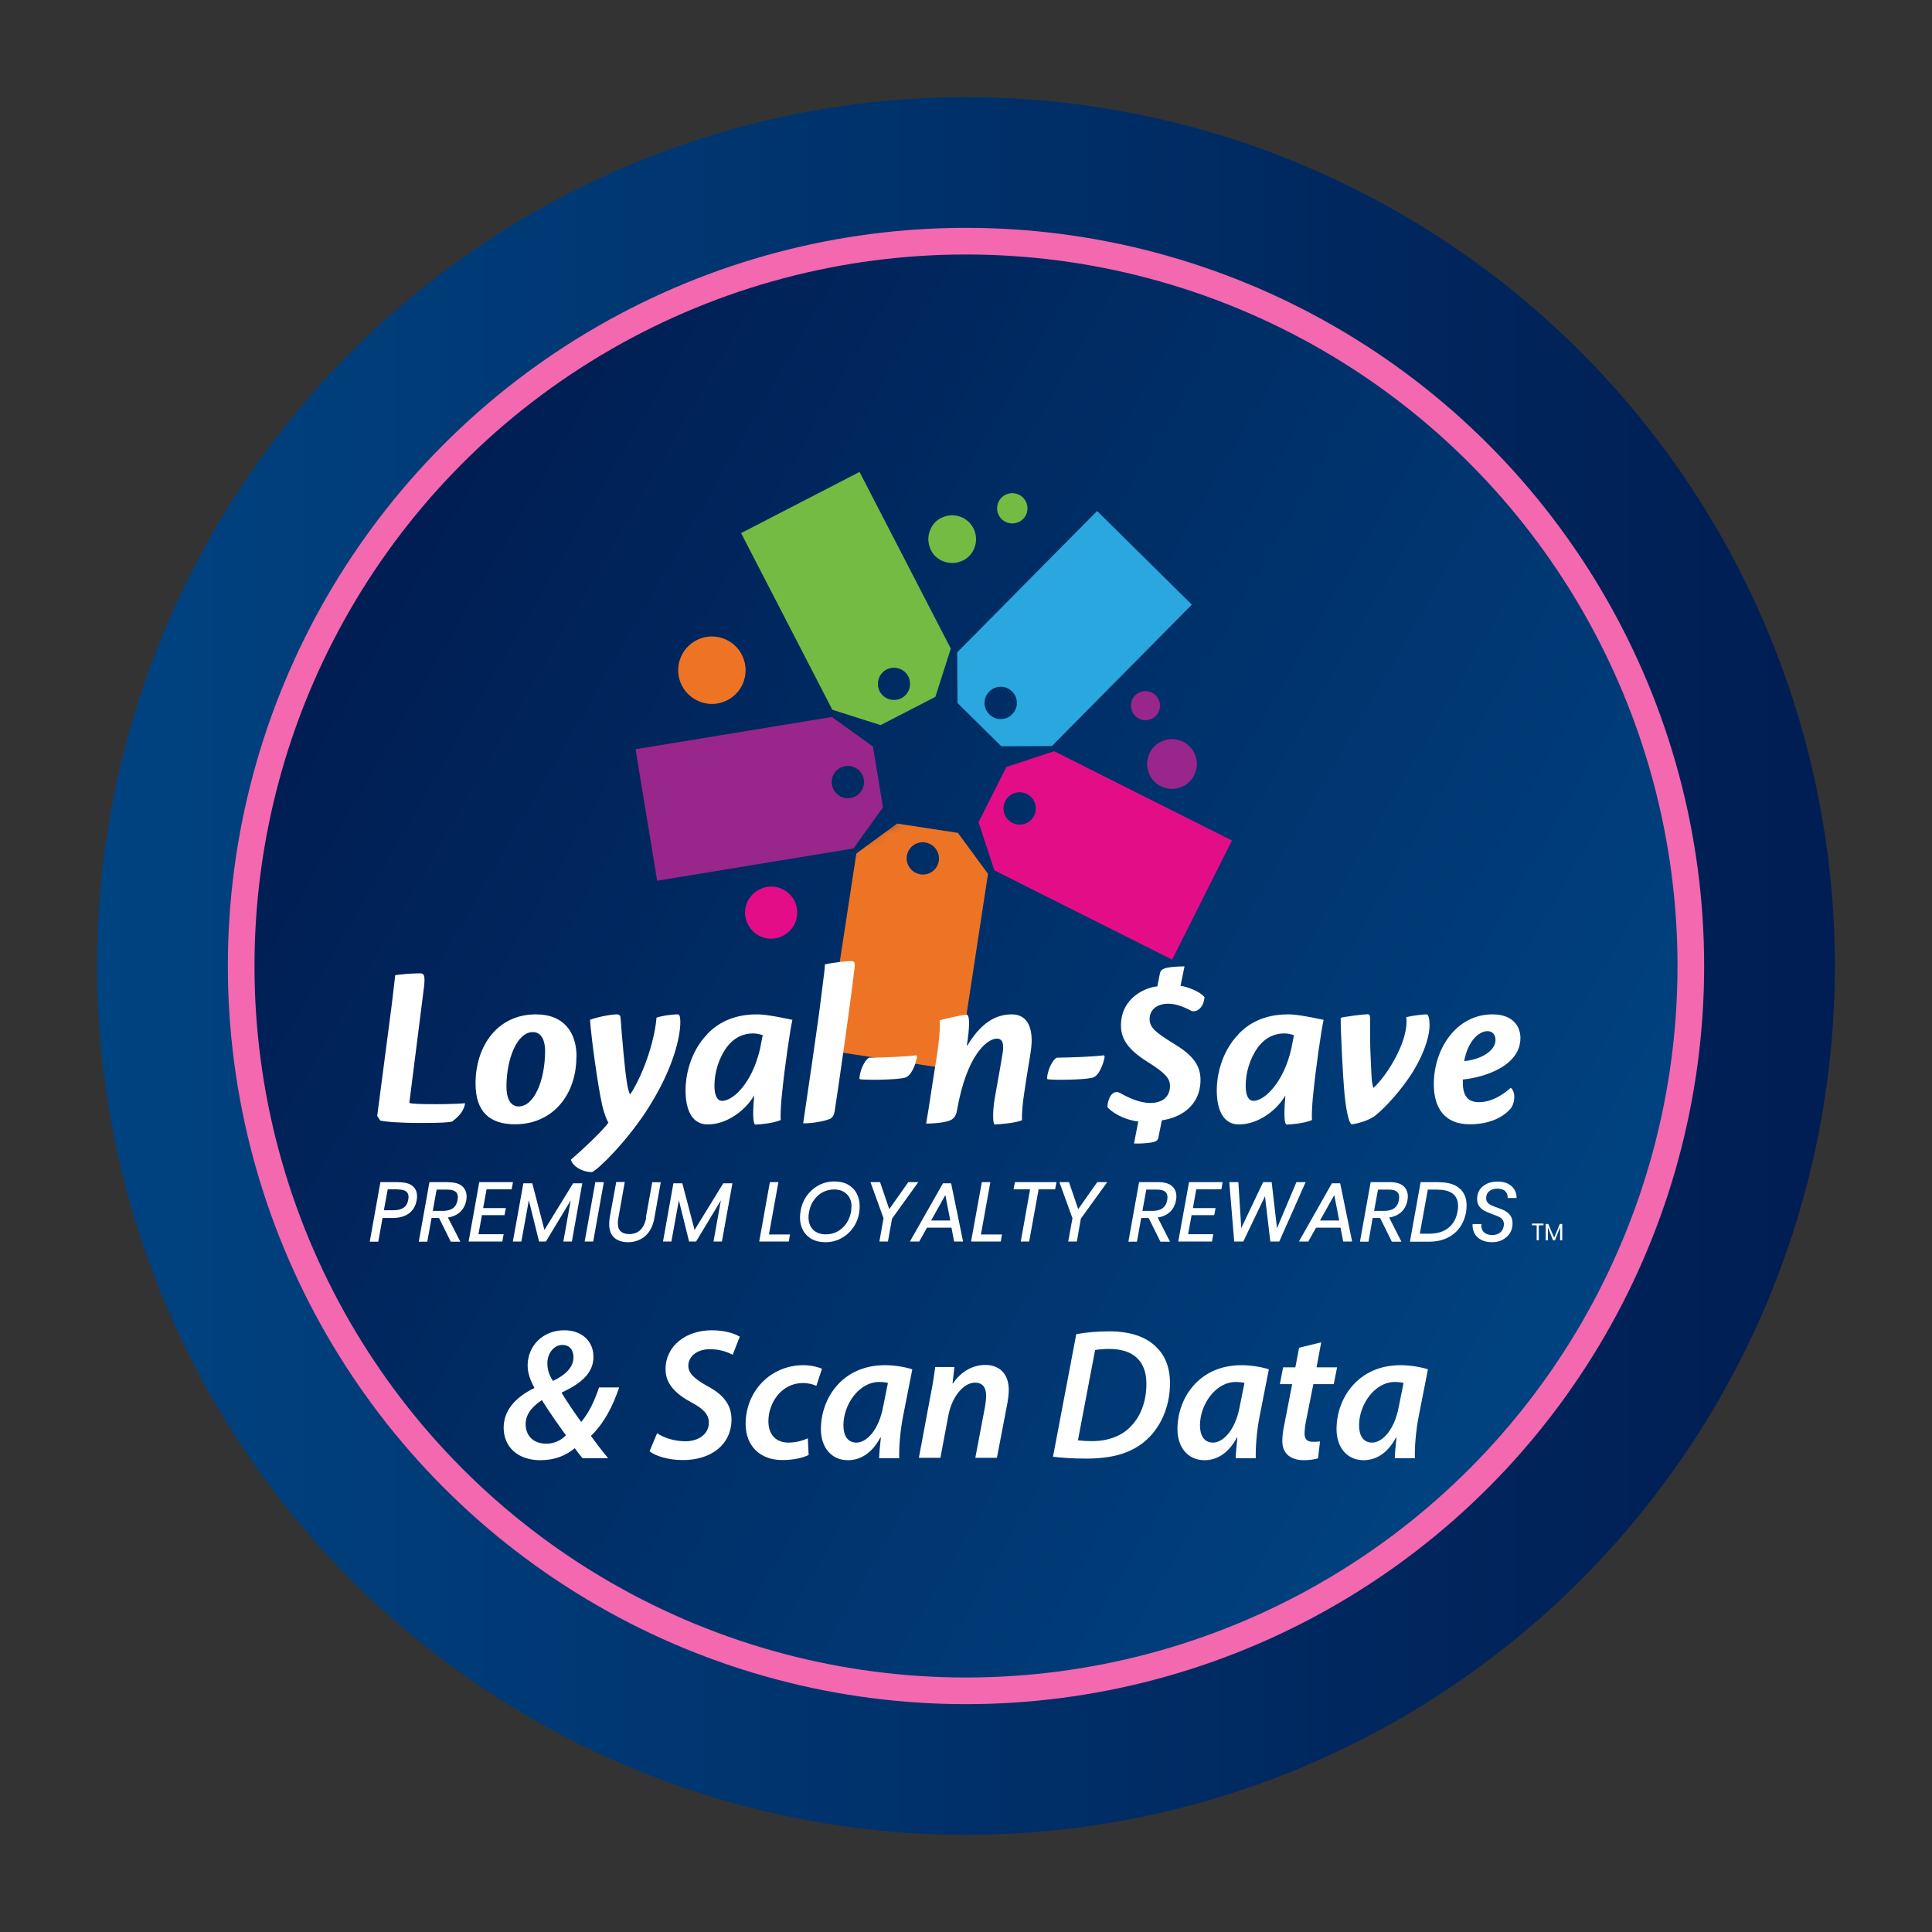 <?xml version="1.0" encoding="UTF-8"?>
<svg xmlns="http://www.w3.org/2000/svg" version="1.1" xmlns:xlink="http://www.w3.org/1999/xlink" viewBox="0 0 145 145">
  <rect x="0" y="0" width="145" height="145" fill="#333333" stroke="none"/>
  <!-- Generator: Adobe Illustrator 29.5.0, SVG Export Plug-In . SVG Version: 2.1.0 Build 137)  -->
  <defs>
    <style>
      .st0 {
        fill: url(#linear-gradient2);
      }

      .st1 {
        fill: #fff;
      }

      .st2 {
        mask: url(#mask);
      }

      .st3 {
        fill: #74bb44;
      }

      .st4 {
        fill: #e40d88;
      }

      .st5 {
        fill: url(#linear-gradient1);
        stroke: #f368ae;
        stroke-miterlimit: 10;
        stroke-width: 2px;
      }

      .st6 {
        fill: #98268b;
      }

      .st7 {
        fill: #231f20;
      }

      .st8 {
        fill: #2aa7df;
      }

      .st9 {
        fill: #98268b;
      }

      .st10 {
        fill: #ed7425;
      }

      .st11 {
        fill: url(#linear-gradient);
      }
    </style>
    <linearGradient id="linear-gradient" x1="7.29" y1="72.5" x2="134.36" y2="72.5" gradientUnits="userSpaceOnUse">
      <stop offset="0" stop-color="#004381"/>
      <stop offset="1" stop-color="#001e53"/>
    </linearGradient>
    <linearGradient id="linear-gradient1" x1="119.62" y1="99.7" x2="27.8" y2="46.69" xlink:href="#linear-gradient"/>
    <linearGradient id="linear-gradient2" x1="152.8" y1="990.81" x2="160.4" y2="1000.34" gradientTransform="translate(103.48 -940.21) rotate(10.59)" gradientUnits="userSpaceOnUse">
      <stop offset="0" stop-color="#fff"/>
      <stop offset=".3" stop-color="#afaeae"/>
      <stop offset=".62" stop-color="#646162"/>
      <stop offset=".84" stop-color="#353132"/>
      <stop offset=".95" stop-color="#231f20"/>
    </linearGradient>
    <mask id="mask" x="27.14" y="46.06" width="88.26" height="53.77" maskUnits="userSpaceOnUse">
      <g>
        <path class="st0" d="M52.88,69.47l40.79-23.4,21.73,39.17s-55.04,15.22-54.92,14.58-7.61-30.35-7.61-30.35Z"/>
        <path class="st7" d="M114,80.65s-.03-.02-.04-.02c.8-.69,1.32-1.59,1.32-2.72,0-1.41-1.02-2.94-3.26-2.94-1.46,0-2.67.58-3.59,1.47-.17-1.31-.98-1.47-1.36-1.47s-1.33.12-1.82.25c-.57.15-.94.7-.86,1.29,0,.07,0,.15,0,.21,0,.41-.15.95-.39,1.5,0-.5,0-1.03,0-1.68,0-1.53-1.22-1.57-1.36-1.57-.38,0-1.91.19-2.35.31-.16.05-.3.14-.42.24-.1-.05-.21-.1-.32-.12l-.28-.06c-.77-.16-1.82-.37-2.6-.37-1.84,0-3.41.63-4.56,1.83-.7.72-1.15,1.51-1.44,2.26-.51-.75-1.27-1.3-2.02-1.75-.31-.19-.91-.56-1.14-.78.21-.04.77.06,1.36.39.09.05.18.08.28.11.5.12,1.04.01,1.47-.3.54-.39.87-1.04.93-1.79.02-.28-.06-.56-.23-.79-.32-.43-.85-.74-1.36-.96l.08-.41c.07-.34-.02-.7-.24-.97-.22-.27-.55-.43-.9-.43-.65,0-1.17.04-1.61.14-.95.22-1.27.84-1.37,1.33l-.04.22c-1.36.45-2.9,1.68-2.9,3.91,0,.41.08.78.19,1.13-.16-.04-.32-.07-.49-.04-.56.09-2.17.15-3.34.17-.03,0-.05,0-.08,0-.26.02-.5.13-.7.28.07-1.14-.15-2.07-.7-2.7-.33-.38-.94-.83-1.93-.83-.91,0-1.66.27-2.28.66-.05-.08-.1-.15-.16-.22-.24-.28-.59-.44-.96-.44-.38,0-2.09.38-2.41.49-.52.18-.84.7-.77,1.24.02.17,0,.67-.08,1.45-.2-.1-.44-.14-.67-.1-.56.09-2.17.15-3.34.17-.03,0-.05,0-.08,0-.24.02-.45.11-.64.24.31-2.21.61-4.46.74-5.6.04-.25.14-.9-.3-1.42-.19-.22-.53-.48-1.1-.48-.53,0-1.79.17-2.25.28-.52.13-.88.6-.88,1.13,0,.16-.05.52-.18,1.59l-.11.88c-.03.22-.07.54-.12.93-.17-.19-.39-.33-.65-.38l-.29-.06c-.77-.16-1.82-.37-2.6-.37-1.84,0-3.41.63-4.56,1.83-.01.01-.02.03-.03.04,0-.04,0-.08,0-.11,0-1.62-1.03-1.75-1.34-1.75-.65,0-1.6.15-2.04.33-.42.17-.7.56-.73,1.01-.02.38-.11.89-.26,1.47-.04-.5-.08-.99-.11-1.43-.09-.95-.79-1.38-1.44-1.38s-1.9.27-2.45.49c-.3.12-.51.35-.63.63-.73-.72-1.75-1.12-3-1.12-3.36,0-5.7,2.61-5.7,6.35,0,.12.02.23.03.35-.37.02-1,.05-1.78.05-.19,0-.46,0-.72,0l.94-7.47c.09-.7.12-1.37-.33-1.88-.19-.21-.53-.47-1.09-.47-.84,0-1.71.09-2.09.16-.52.09-.92.52-.97,1.05-.03.37-.11,1.01-.23,2.02l-1.11,8.48c-.04.28.03.55.18.79l.23.35c.17.26.43.44.73.5.61.13,1.77.2,3.35.2,1.75,0,2.23-.05,2.6-.15.15-.04.3-.11.42-.21.22-.17.54-.43.82-.79.71.81,1.78,1.26,3.17,1.26,2.38,0,4.28-1.33,5.19-3.4.07.41.14.78.21,1.08.07.29.15.57.24.83-.6.63-1.63,1.61-2.21,2.09-.34.28-.49.73-.39,1.16.24,1.03,1.44,1.84,2.73,1.84.19,0,.38-.05.55-.14.87-.46,2.95-2.64,4.43-4.87.35-.53.65-1.04.92-1.52.32,2.7,2.17,2.93,2.78,2.93.9,0,1.73-.28,2.45-.71.07.15.15.25.23.33.22.24.57.39.9.39.29,0,1.53-.07,2.37-.43.1-.04.19-.11.28-.18.03.04.05.08.08.11.22.26.54.4.88.4.83,0,1.84-.17,2.45-.42.03-.01.06-.03.09-.04.35-.18.81-.56.96-1.38,0-.01,0-.03,0-.04.06-.38.14-.93.23-1.57.11.05.22.1.35.12.24.04.7.06,1.23.06.92,0,2.04-.06,2.56-.18.22-.05.41-.15.58-.26-.14.93-.28,1.79-.37,2.33-.06.34.03.7.26.96s.58.42.91.41c1.16-.02,1.97-.17,2.51-.47.35-.22.81-.66.94-1.51.23-1.28.52-2.2.81-2.85-.03.19-.07.39-.1.57l-.19,1.05c-.35,2.17.09,2.69.23,2.86.22.26.57.43.92.43.02,0,1.82-.05,2.59-.45.4-.21.64-.63.63-1.07-.02-.42.06-1.19.19-1.98,0-.01,0-.02,0-.04.12.07.26.13.4.15.24.04.7.06,1.23.06.89,0,1.97-.05,2.51-.17-.12.29-.2.61-.23.97-.02.32.09.63.31.87.5.55,1.18.92,1.82,1.16l-.11.56c-.06.33.02.68.23.95.21.27.53.43.87.44.1,0,.19,0,.29,0,.39,0,.78-.03,1.17-.08,1.13-.14,1.45-.83,1.55-1.26l.12-.58c.82-.25,1.62-.72,2.2-1.44.6,1.75,2.04,1.93,2.56,1.93.89,0,1.73-.28,2.45-.7.08.16.16.26.23.33.22.24.57.39.9.39.29,0,1.53-.07,2.37-.43.48-.2.76-.7.7-1.21-.03-.25.02-1.21.11-1.89,0-.02,0-.04,0-.05.01.13.02.25.03.35.24,2.45.73,2.81,1,3,.2.14.43.22.68.22.44,0,1.29-.25,1.66-.42.24-.1.58-.27.9-.54.66-.54,1.6-1.51,2.48-2.73.18,2.28,1.6,3.69,3.82,3.69,1.64,0,3.03-.55,3.91-1.53.38-.41.61-1.05.61-1.71,0-.7-.32-1.36-.82-1.66Z"/>
      </g>
    </mask>
  </defs>
  <g id="Layer_2">
    <g>
      <circle class="st11" cx="72.5" cy="72.5" r="65.21"/>
      <circle class="st5" cx="72.5" cy="72.5" r="54.4"/>
    </g>
  </g>
  <g id="Layer_1">
    <g>
      <g>
        <g>
          <path class="st3" d="M66.09,54.42l4.11-2.12,1.16-3.62-6.85-13.26-8.89,4.59,6.85,13.26,3.62,1.15ZM66.54,50.25c.59-.31,1.33-.07,1.63.52s.07,1.33-.52,1.63-1.33.07-1.63-.52-.07-1.33.52-1.63Z"/>
          <path class="st9" d="M66.27,60.6l-.75-4.57-3.09-2.22-14.73,2.42,1.62,9.87,14.73-2.42,2.22-3.09ZM62.44,58.89c-.11-.66.34-1.28,1-1.39.66-.11,1.28.34,1.39,1,.11.66-.34,1.28-1,1.39-.66.11-1.28-.34-1.39-1Z"/>
          <path class="st8" d="M71.86,52.76l3.29,3.25,3.8-.02,10.5-10.61-7.11-7.03-10.5,10.61.02,3.8ZM75.96,51.9c.48.47.48,1.24,0,1.71-.47.48-1.24.48-1.71,0-.48-.47-.48-1.24,0-1.71.47-.48,1.24-.48,1.71,0Z"/>
        </g>
        <g>
          <path class="st10" d="M54.59,52.55c.6-.31,1.05-.84,1.25-1.48.42-1.33-.31-2.76-1.64-3.18-.64-.21-1.33-.15-1.93.16s-1.04.84-1.25,1.48c-.21.64-.15,1.33.16,1.93s.84,1.04,1.48,1.25c.64.21,1.33.15,1.93-.16Z"/>
          <path class="st3" d="M72.29,42.06c.43-.22.74-.59.88-1.05.3-.94-.22-1.95-1.16-2.25-.46-.15-.94-.1-1.37.11s-.74.59-.88,1.05c-.15.46-.1.94.11,1.37s.59.74,1.05.88c.46.15.94.1,1.36-.11Z"/>
          <path class="st6" d="M88.82,59c.44-.23.77-.62.92-1.09.31-.98-.23-2.03-1.21-2.35-.48-.15-.98-.11-1.43.12s-.77.62-.92,1.09c-.15.48-.11.98.12,1.43s.62.77,1.09.92c.48.15.98.11,1.42-.12Z"/>
          <path class="st3" d="M76.5,39.16c.27-.14.47-.38.56-.66.19-.6-.14-1.24-.74-1.43-.29-.09-.6-.07-.87.07s-.47.38-.56.66-.07.6.07.87.38.47.66.56c.29.09.6.07.87-.07Z"/>
          <path class="st4" d="M58.77,70.23c.46-.24.81-.65.97-1.14.33-1.03-.24-2.13-1.27-2.46-.5-.16-1.03-.11-1.49.13s-.81.65-.97,1.14c-.16.5-.11,1.03.13,1.49s.65.81,1.14.97c.5.16,1.03.11,1.49-.13Z"/>
          <path class="st6" d="M86.47,53.93c.26-.13.45-.36.54-.64.18-.57-.13-1.18-.71-1.37-.28-.09-.57-.06-.83.07s-.45.36-.54.64-.06.57.07.83.36.45.64.54.57.06.83-.07Z"/>
        </g>
        <g class="st2">
          <g>
            <path class="st10" d="M71.9,62.51l-4.57-.7-3.06,2.25-2.26,14.76,9.89,1.51,2.25-14.75-2.25-3.06ZM69.08,65.62c-.66-.1-1.12-.72-1.02-1.38.1-.66.72-1.12,1.38-1.01.66.1,1.12.72,1.02,1.38-.1.66-.72,1.12-1.38,1.01Z"/>
            <path class="st4" d="M75.52,57.58l-2.08,4.13,1.19,3.61,13.34,6.7,4.49-8.94-13.34-6.7-3.61,1.19ZM77.61,61.22c-.3.6-1.03.84-1.63.54-.6-.3-.84-1.03-.54-1.63.3-.6,1.03-.84,1.63-.54.6.3.84,1.03.54,1.63Z"/>
          </g>
        </g>
        <g>
          <g>
            <path class="st1" d="M29.39,75.49c.14-1.17.23-1.89.27-2.3.32-.05,1.13-.14,1.89-.14.28,0,.37.18.27,1.04l-1.1,8.69c.28.07.8.09,2.04.09,1.04,0,1.82-.04,2.14-.07v.04c-.12.67-.62,1.06-.96,1.33-.27.07-.8.11-2.3.11-1.75,0-2.69-.09-3.1-.18l-.23-.35,1.08-8.25Z"/>
            <path class="st1" d="M43.26,79.3c0,2.94-1.84,5.08-4.6,5.08-1.91,0-2.97-.94-2.97-3.06,0-2.8,1.63-5.19,4.53-5.19,2.16,0,3.05,1.42,3.05,3.17ZM38.01,81.55c0,.81.25,1.49.92,1.49,1.15,0,1.98-1.93,1.98-4.18,0-.62-.19-1.4-.92-1.4-1.19,0-1.98,2.02-1.98,4.09Z"/>
            <path class="st1" d="M42.84,87.04c.66-.55,2.37-2.14,2.82-2.78-.14-.25-.32-.69-.46-1.29-.34-1.52-.81-4.96-.92-6.43.44-.18,1.52-.41,2.02-.41.21,0,.27.12.28.32.11,1.52.3,3.7.46,4.73.07.5.16.78.25.97,1.17-1.79,1.89-4.41,1.98-5.77.27-.11,1.06-.25,1.61-.25.14,0,.18.27.18.58,0,1.08-.5,3.56-2.62,6.78-1.47,2.21-3.4,4.16-4,4.48-.78,0-1.49-.48-1.59-.94Z"/>
            <path class="st1" d="M53.09,77.6c1.2-1.26,2.71-1.47,3.72-1.47.76,0,1.95.27,2.66.41-.18.78-.6,3.74-.76,5.38-.07.57-.16,1.7-.11,2.14-.58.25-1.61.34-1.91.34-.16,0-.19-.76-.14-1.52.02-.19.05-.57.05-.67-.65,1.13-2.04,2.18-3.49,2.18-1.04,0-1.66-.87-1.66-2.59,0-.92.28-2.8,1.65-4.2ZM57.16,78.11c.04-.19.05-.28.09-.41-.18-.07-.46-.14-.73-.14-.67,0-1.38.25-1.98,1.04-.64.89-.92,1.97-.92,2.89,0,.69.19,1.13.58,1.13.92,0,2.5-1.63,2.96-4.51Z"/>
            <path class="st1" d="M62.64,83.42c-.05.28-.16.46-.34.55-.44.18-1.29.34-2.02.34.25-1.7,1.15-7.77,1.33-9.33.25-1.97.3-2.32.3-2.6.35-.09,1.52-.25,1.97-.25.23,0,.32.11.25.55-.25,2.23-1.17,8.68-1.49,10.75Z"/>
            <path class="st1" d="M68.83,79.29c-.09.56-.43,1.49-.94,1.6-.67.16-2.83.18-3.35.11l-.04-.07c.07-.84.55-1.53.76-1.55,1.1-.01,2.83-.08,3.51-.18l.05.09Z"/>
            <path class="st1" d="M82.91,79.29c-.09.56-.43,1.49-.94,1.6-.67.16-2.83.18-3.35.11l-.04-.07c.07-.84.55-1.53.76-1.55,1.1-.01,2.83-.08,3.51-.18l.05.09Z"/>
            <path class="st1" d="M72.61,78.45c.85-1.38,1.86-2.32,3.33-2.32,1.26,0,1.65,1.17,1.43,2.71-.09.67-.32,1.88-.48,3.05-.14.87-.21,1.68-.19,2.18-.41.21-1.75.32-2.05.32-.12,0-.18-.83,0-1.93.14-.81.46-2.51.6-3.43.07-.44.11-1.08-.43-1.08-.71,0-2.25,1.17-2.99,5.35-.05.34-.18.58-.41.73-.25.14-.81.28-1.91.3.19-1.08.53-3.43.8-5.06.19-1.26.27-2.27.21-2.69.3-.11,1.84-.43,2.02-.43.19,0,.27.5.09,1.86-.02.14-.05.35-.07.46h.05Z"/>
            <path class="st1" d="M88.61,73.99c.46.05,1.47.43,1.79.85-.05.73-.53,1.15-.96,1.04-.55-.3-1.19-.55-1.74-.55-.87,0-1.42.44-1.42,1.17,0,.66.58,1.06,1.75,1.79,1.24.74,2.07,1.49,2.07,2.74,0,2.02-1.58,2.87-2.9,3.05l-.27,1.33c-.05.23-.27.3-.55.34-.37.05-.8.09-1.27.07l.32-1.65c-.69-.07-1.72-.43-2.32-1.08.05-.8.46-1.35.99-1.04.58.34,1.47.73,2.21.73,1.06,0,1.5-.57,1.5-1.29,0-.53-.34-.96-1.68-1.79-1.38-.87-2-1.66-2-2.73,0-2.12,1.89-2.87,2.73-2.94l.19-.96c.05-.25.19-.35.5-.43.34-.07.78-.11,1.35-.11l-.3,1.45Z"/>
            <path class="st1" d="M92.96,77.6c1.2-1.26,2.71-1.47,3.72-1.47.76,0,1.95.27,2.66.41-.18.78-.6,3.74-.76,5.38-.07.57-.16,1.7-.11,2.14-.58.25-1.61.34-1.91.34-.16,0-.19-.76-.14-1.52.02-.19.05-.57.05-.67-.65,1.13-2.04,2.18-3.49,2.18-1.04,0-1.66-.87-1.66-2.59,0-.92.28-2.8,1.65-4.2ZM97.03,78.11c.04-.19.05-.28.09-.41-.18-.07-.46-.14-.73-.14-.67,0-1.38.25-1.98,1.04-.64.89-.92,1.97-.92,2.89,0,.69.19,1.13.58,1.13.92,0,2.5-1.63,2.96-4.51Z"/>
            <path class="st1" d="M106.08,80.38c-.96,1.52-2.11,2.73-2.82,3.31-.19.16-.43.28-.64.37-.25.12-.97.32-1.19.32-.25-.18-.44-1.42-.51-2.16-.14-1.4-.3-4.8-.3-5.83.3-.09,1.72-.27,2.02-.27.16,0,.19.11.19.41-.02,1.72.02,2.57.11,4.32.02.32.07.64.14.8,1.06-.97,2.48-3.35,2.48-4.94,0-.11,0-.25-.02-.37.41-.11,1.27-.21,1.52-.21.18,0,.23.46.23.81,0,1.08-.64,2.51-1.22,3.44Z"/>
            <path class="st1" d="M114.11,77.9c0,2.12-2.73,2.96-4.32,3.12v.25c0,.96.37,1.45,1.2,1.45.99,0,1.84-.58,2.39-1.08.14.09.27.37.27.67,0,.34-.11.71-.3.92-.57.64-1.58,1.15-3.05,1.15-1.89,0-2.69-1.24-2.69-3.01,0-2.62,1.66-5.24,4.41-5.24,1.52,0,2.09.9,2.09,1.77ZM109.88,79.64c1.24-.11,2.36-.76,2.36-1.59,0-.28-.14-.66-.6-.66-.67,0-1.49.78-1.75,2.25Z"/>
          </g>
          <g>
            <path class="st1" d="M115.84,91.83v.13h-.35v1.12h-.16v-1.12h-.35v-.13h.87Z"/>
            <path class="st1" d="M117.25,91.86v1.23h-.16v-.98l-.39.98h-.14l-.39-.98v.98h-.16v-1.23h.19l.44,1.03.43-1.03h.19Z"/>
          </g>
          <g>
            <path class="st1" d="M29.94,88.72h-1.39l-.8,4.47h.64l.32-1.78h.78c.49,0,.9-.12,1.2-.34.31-.23.5-.56.58-.98.02-.12.03-.22.03-.31,0-.33-.12-.6-.35-.78-.23-.18-.57-.27-1.02-.27ZM29.84,89.27c.74,0,.82.32.82.56,0,.03,0,.09-.02.21-.09.54-.46.79-1.11.79h-.72l.29-1.57h.74Z"/>
            <path class="st1" d="M33.65,88.72h-1.42l-.8,4.47h.64l.32-1.78h.56l.88,1.78h.72l-.93-1.81c.35-.06.64-.18.87-.38.26-.22.43-.53.5-.9.02-.09.03-.19.03-.3,0-.33-.12-.6-.35-.79-.23-.19-.57-.28-1.01-.28ZM34.36,89.86s0,.11-.02.21c-.09.54-.46.81-1.11.81h-.75l.29-1.6h.78c.73,0,.81.33.81.58Z"/>
            <polygon class="st1" points="38.4 89.26 38.5 88.72 35.97 88.72 35.17 93.18 37.7 93.18 37.8 92.63 35.91 92.63 36.17 91.2 37.86 91.2 37.97 90.67 36.26 90.67 36.52 89.26 38.4 89.26"/>
            <polygon class="st1" points="40.86 92.31 39.95 88.81 39.28 88.81 38.49 93.18 39.13 93.18 39.69 90.08 40.44 93.11 40.46 93.18 40.97 93.18 42.83 90.1 42.28 93.18 42.92 93.18 43.7 88.81 43.01 88.81 40.86 92.31"/>
            <polygon class="st1" points="43.88 93.18 44.52 93.18 45.32 88.72 44.68 88.72 43.88 93.18"/>
            <path class="st1" d="M48.5,91.38c-.08.43-.24.75-.46.95-.22.2-.49.29-.82.29-.27,0-.48-.07-.63-.2-.15-.13-.22-.33-.22-.61,0-.13.01-.26.04-.4l.48-2.7h-.64l-.49,2.67c-.03.18-.04.34-.04.5,0,.44.13.78.38,1.01.25.22.59.34,1.02.34.5,0,.93-.15,1.29-.45.35-.3.59-.75.7-1.35l.48-2.7h-.64l-.48,2.67Z"/>
            <polygon class="st1" points="52.13 92.31 51.21 88.81 50.54 88.81 49.76 93.18 50.39 93.18 50.95 90.08 51.7 93.11 51.72 93.18 52.24 93.18 54.1 90.1 53.55 93.18 54.18 93.18 54.97 88.81 54.28 88.81 52.13 92.31"/>
            <polygon class="st1" points="58.42 88.72 57.78 88.72 56.98 93.18 59.2 93.18 59.29 92.65 57.71 92.65 58.42 88.72"/>
            <path class="st1" d="M63.64,88.9c-.28-.15-.62-.23-1-.23-.42,0-.82.09-1.18.28-.36.19-.66.45-.9.78-.24.33-.4.71-.47,1.14-.03.17-.05.33-.05.5,0,.37.08.69.23.97.15.28.38.5.66.66.29.15.63.23,1.01.23.42,0,.81-.09,1.17-.28.36-.19.66-.45.9-.78.24-.33.4-.72.47-1.14.03-.16.04-.33.04-.5,0-.37-.08-.69-.23-.97-.15-.28-.38-.5-.66-.66ZM63.9,90.56c0,.12-.01.25-.03.39-.06.34-.19.64-.37.9-.18.25-.41.45-.67.59s-.55.2-.85.2c-.4,0-.72-.12-.95-.34-.23-.23-.35-.55-.35-.95,0-.12.01-.25.04-.39.06-.34.19-.65.37-.9.18-.25.41-.45.67-.59.26-.13.55-.2.84-.2.4,0,.72.12.95.35.24.23.36.54.36.95Z"/>
            <polygon class="st1" points="68.17 88.72 66.74 90.75 66.05 88.72 65.33 88.72 66.31 91.43 66 93.18 66.64 93.18 66.95 91.46 68.92 88.72 68.17 88.72"/>
            <path class="st1" d="M71.4,88.81h-.63l-2.48,4.37h.7l.58-1.04h1.84l.2,1.04h.67l-.88-4.29-.02-.08ZM71.32,91.6h-1.44l1.07-1.91.37,1.91Z"/>
            <polygon class="st1" points="74.33 88.72 73.69 88.72 72.9 93.07 72.88 93.18 75.11 93.18 75.2 92.65 73.62 92.65 74.33 88.72"/>
            <polygon class="st1" points="76.07 89.26 77.31 89.26 76.63 93.07 76.61 93.18 77.24 93.18 77.95 89.26 79.19 89.26 79.29 88.72 76.17 88.72 76.07 89.26"/>
            <polygon class="st1" points="80.92 90.75 80.25 88.78 80.22 88.72 79.51 88.72 80.49 91.43 80.17 93.18 80.82 93.18 81.12 91.46 83.1 88.72 82.35 88.72 80.92 90.75"/>
            <path class="st1" d="M86.91,88.72h-1.42l-.78,4.35-.02.12h.64l.32-1.78h.56l.88,1.78h.72l-.92-1.81c.35-.06.64-.18.87-.38.26-.22.43-.53.5-.91.02-.09.03-.19.03-.3,0-.33-.12-.6-.35-.79-.23-.19-.57-.28-1.01-.28ZM87.62,89.86s0,.11-.02.21c-.09.54-.46.81-1.11.81h-.75l.29-1.6h.78c.73,0,.81.33.81.58Z"/>
            <polygon class="st1" points="88.45 93.07 88.43 93.18 90.96 93.18 91.06 92.63 89.17 92.63 89.43 91.2 91.13 91.2 91.23 90.67 89.53 90.67 89.78 89.26 91.67 89.26 91.76 88.72 89.24 88.72 88.45 93.07"/>
            <polygon class="st1" points="97.3 88.72 95.84 92.18 95.45 88.8 95.44 88.72 94.8 88.72 93.16 92.17 92.94 88.72 92.26 88.72 92.63 93.18 93.31 93.18 94.94 89.78 95.33 93.1 95.34 93.18 96.01 93.18 97.99 88.72 97.3 88.72"/>
            <path class="st1" d="M100.59,88.81h-.63l-2.39,4.22-.08.15h.7l.58-1.04h1.84l.2,1.04h.67l-.88-4.29-.02-.08ZM100.51,91.6h-1.44l1.07-1.91.37,1.91Z"/>
            <path class="st1" d="M104.29,88.72h-1.42l-.78,4.35-.02.12h.64l.31-1.78h.56l.88,1.78h.72l-.92-1.81c.35-.06.64-.18.87-.38.26-.22.43-.53.5-.91.02-.09.03-.19.03-.3,0-.33-.12-.6-.35-.79-.23-.19-.57-.28-1.01-.28ZM105.01,89.86s0,.07-.02.21c-.09.54-.46.81-1.11.81h-.75l.29-1.6h.78c.73,0,.81.33.81.58Z"/>
            <path class="st1" d="M108.02,88.72h-1.4l-.78,4.35-.02.12h1.44c.5,0,.95-.09,1.33-.27.39-.18.71-.44.95-.77.24-.33.41-.73.49-1.18.03-.17.04-.34.04-.51,0-.54-.18-.98-.54-1.28-.35-.3-.86-.45-1.52-.45ZM107.92,89.29c.5,0,.89.11,1.14.32.25.21.37.51.37.91,0,.13-.01.27-.04.4-.09.53-.32.94-.68,1.23-.36.29-.84.44-1.42.44h-.73l.6-3.31h.76Z"/>
            <path class="st1" d="M112.97,90.88c-.15-.08-.35-.15-.58-.24-.2-.07-.36-.13-.48-.19-.11-.05-.2-.12-.27-.21-.07-.08-.1-.18-.1-.31,0-.23.07-.4.23-.53.16-.13.36-.19.61-.19s.46.06.58.18c.12.12.19.26.19.42v.1h.67v-.1c-.01-.2-.07-.39-.18-.56-.11-.17-.27-.31-.48-.42-.21-.1-.47-.15-.76-.15-.4,0-.74.09-1.01.28-.28.19-.44.44-.5.74-.02.09-.03.19-.03.29,0,.23.06.42.17.56.11.14.24.25.39.33.15.07.34.15.57.24.21.07.37.14.5.2.11.05.2.12.28.22.07.09.1.2.1.34,0,.05,0,.11-.02.17-.03.19-.12.34-.27.46-.15.12-.34.18-.58.18-.2,0-.37-.04-.49-.11-.12-.07-.21-.16-.26-.27-.05-.11-.08-.22-.07-.33v-.11s-.66,0-.66,0v.1c0,.22.05.43.16.63.11.19.28.35.5.46.22.11.49.17.79.17.29,0,.55-.05.76-.16.22-.11.39-.25.52-.42.13-.17.21-.35.24-.54.02-.1.03-.2.03-.3,0-.24-.06-.44-.17-.59-.11-.15-.25-.26-.4-.34Z"/>
          </g>
        </g>
      </g>
      <g>
        <path class="st1" d="M43.71,109.43c-.21-.24-.38-.48-.57-.74-.69.56-1.5.9-2.59.9-1.69,0-2.75-1-2.75-2.44s1.11-2.41,2.3-2.97v-.04c-.29-.53-.5-1.08-.5-1.65,0-1.47,1.13-2.65,2.75-2.65,1.34,0,2.19.84,2.19,1.99s-.81,1.95-2.38,2.68v.04c.43.71,1.02,1.57,1.46,2.17.59-.7,1.01-1.6,1.34-2.59h1.51c-.5,1.47-1.13,2.67-2.12,3.64.36.5.8,1.08,1.29,1.67h-1.92ZM42.48,107.73c-.46-.64-1.19-1.65-1.81-2.65-.5.34-1.22.9-1.22,1.81,0,.81.53,1.46,1.54,1.46.62,0,1.11-.25,1.48-.62ZM41.08,102.32c0,.48.14.9.42,1.32.91-.43,1.54-1,1.54-1.78,0-.49-.24-.92-.84-.92s-1.12.59-1.12,1.39Z"/>
        <path class="st1" d="M49.32,107.57c.53.35,1.3.6,2.13.6.91,0,1.75-.49,1.75-1.4,0-.62-.41-1.04-1.33-1.53-1.09-.59-1.92-1.34-1.92-2.46,0-1.81,1.57-2.94,3.47-2.94,1.05,0,1.74.27,2.1.48l-.53,1.36c-.31-.17-.94-.43-1.71-.42-1.04,0-1.62.6-1.62,1.23s.53,1.02,1.41,1.53c1.15.6,1.83,1.36,1.83,2.51,0,1.89-1.53,3.05-3.64,3.05-1.15,0-2.09-.32-2.51-.66l.56-1.34Z"/>
        <path class="st1" d="M60.68,109.2c-.39.2-1.09.38-1.96.38-1.71,0-2.76-1.09-2.76-2.72,0-2.38,1.81-4.4,4.34-4.4.6,0,1.13.15,1.39.27l-.42,1.28c-.25-.11-.57-.21-1.02-.21-1.58,0-2.58,1.46-2.58,2.87,0,1.02.59,1.6,1.5,1.6.63,0,1.11-.17,1.46-.32l.06,1.26Z"/>
        <path class="st1" d="M65.98,109.43c.01-.41.07-.95.13-1.54h-.04c-.67,1.26-1.57,1.7-2.44,1.7-1.22,0-2.02-.95-2.02-2.33,0-2.33,1.62-4.8,4.8-4.8.74,0,1.54.14,2.06.31l-.7,3.56c-.2,1.02-.31,2.3-.28,3.11h-1.51ZM66.65,103.79c-.17-.04-.38-.07-.67-.07-1.51,0-2.68,1.69-2.68,3.25,0,.71.27,1.3.98,1.3.76,0,1.68-.95,2-2.69l.36-1.79Z"/>
        <path class="st1" d="M68.96,109.43l.88-4.71c.17-.81.27-1.53.35-2.12h1.44l-.14,1.23h.03c.63-.92,1.5-1.39,2.45-1.39s1.74.59,1.74,1.88c0,.31-.06.78-.13,1.13l-.76,3.96h-1.62l.73-3.85c.04-.25.08-.55.08-.81,0-.56-.21-.98-.85-.98-.74,0-1.69.9-1.99,2.49l-.59,3.15h-1.62Z"/>
        <path class="st1" d="M80.78,100.13c.77-.14,1.61-.21,2.49-.21,1.51,0,2.7.39,3.46,1.13.64.59,1.08,1.47,1.08,2.77,0,1.78-.73,3.4-1.92,4.38-1.09.9-2.48,1.27-4.41,1.27-1,0-1.92-.07-2.45-.14l1.75-9.22ZM80.9,108.1c.32.04.67.06,1.04.06,1.27,0,2.3-.41,2.98-1.16.74-.78,1.12-1.91,1.12-3.14,0-1.57-.83-2.62-2.8-2.62-.38,0-.78.03-1.05.08l-1.29,6.78Z"/>
        <path class="st1" d="M92.74,109.43c.01-.41.07-.95.13-1.54h-.04c-.67,1.26-1.57,1.7-2.44,1.7-1.22,0-2.02-.95-2.02-2.33,0-2.33,1.62-4.8,4.8-4.8.74,0,1.54.14,2.06.31l-.7,3.56c-.2,1.02-.31,2.3-.28,3.11h-1.51ZM93.41,103.79c-.17-.04-.38-.07-.67-.07-1.51,0-2.68,1.69-2.68,3.25,0,.71.27,1.3.98,1.3.76,0,1.68-.95,2-2.69l.36-1.79Z"/>
        <path class="st1" d="M99.16,100.74l-.35,1.88h1.54l-.25,1.26h-1.53l-.55,2.76c-.06.32-.11.67-.11.97,0,.36.17.6.6.6.2,0,.39,0,.56-.03l-.15,1.27c-.24.08-.67.14-1.06.14-1.12,0-1.62-.62-1.62-1.4,0-.39.04-.77.15-1.27l.59-3.04h-.92l.24-1.26h.92l.28-1.47,1.67-.41Z"/>
        <path class="st1" d="M104.68,109.43c.01-.41.07-.95.13-1.54h-.04c-.67,1.26-1.57,1.7-2.44,1.7-1.22,0-2.02-.95-2.02-2.33,0-2.33,1.62-4.8,4.8-4.8.74,0,1.54.14,2.06.31l-.7,3.56c-.2,1.02-.31,2.3-.28,3.11h-1.51ZM105.35,103.79c-.17-.04-.38-.07-.67-.07-1.51,0-2.68,1.69-2.68,3.25,0,.71.27,1.3.98,1.3.76,0,1.68-.95,2-2.69l.36-1.79Z"/>
      </g>
    </g>
  </g>
</svg>
